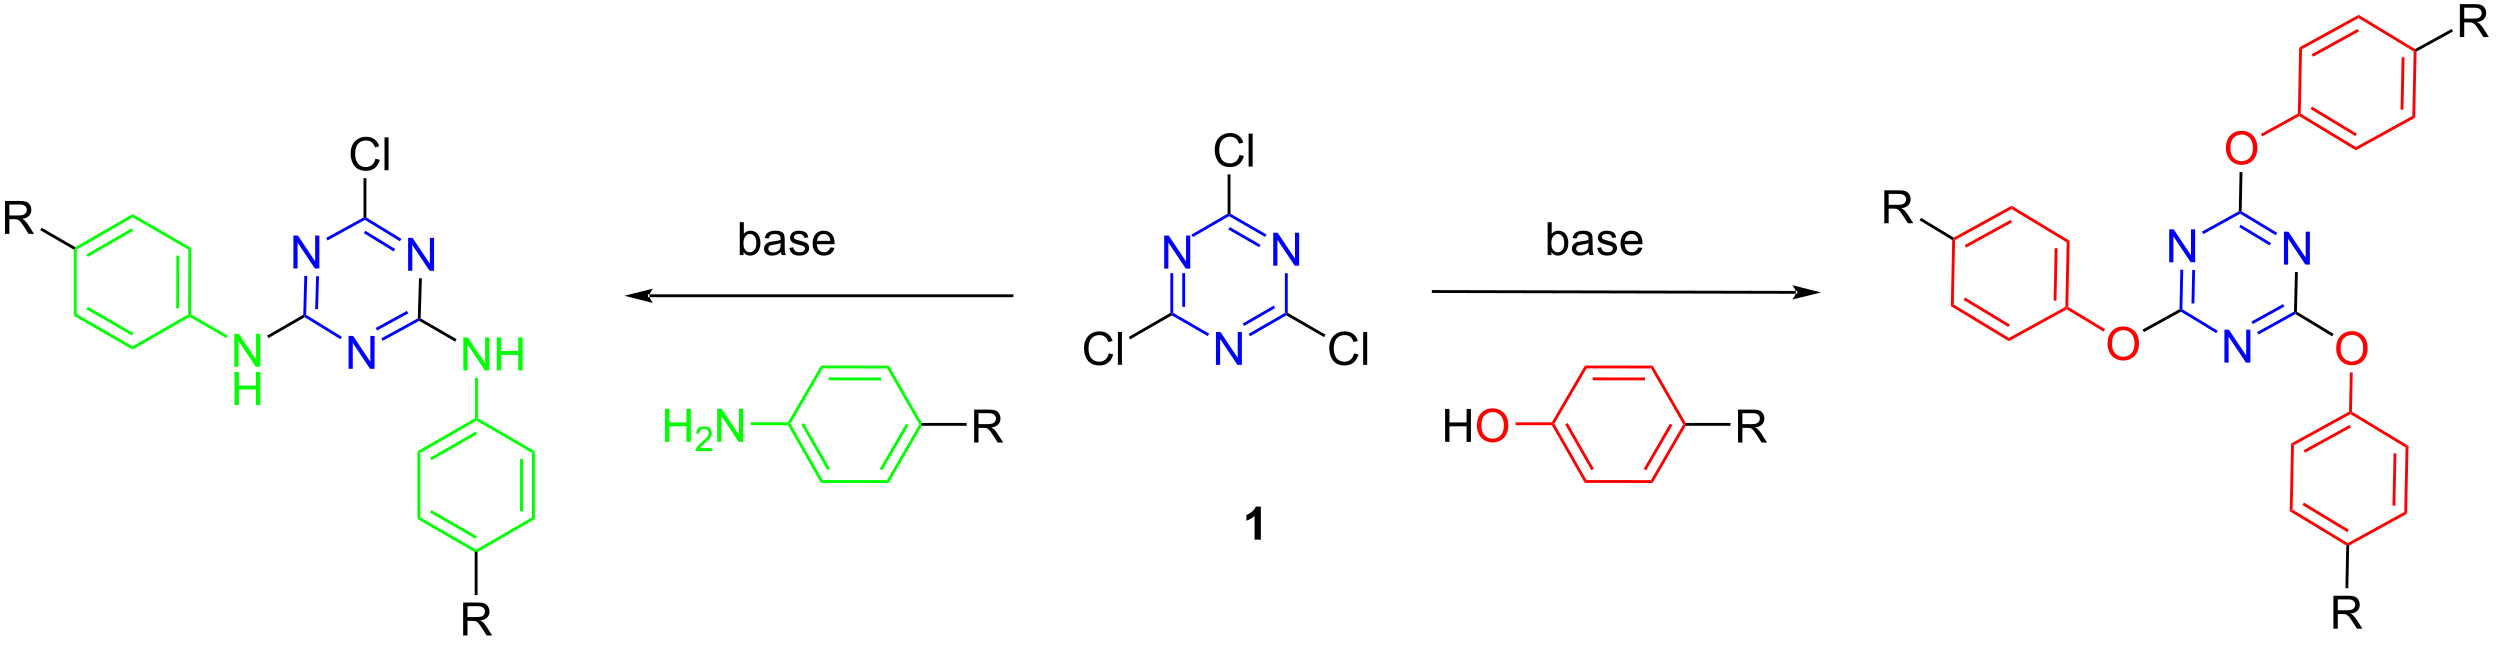<?xml version="1.0" encoding="UTF-8"?>
<!DOCTYPE svg PUBLIC '-//W3C//DTD SVG 1.0//EN'
          'http://www.w3.org/TR/2001/REC-SVG-20010904/DTD/svg10.dtd'>
<svg stroke-dasharray="none" shape-rendering="auto" xmlns="http://www.w3.org/2000/svg" font-family="'Dialog'" text-rendering="auto" width="90" fill-opacity="1" color-interpolation="auto" color-rendering="auto" preserveAspectRatio="xMidYMid meet" font-size="12px" viewBox="0 0 90 24" fill="black" xmlns:xlink="http://www.w3.org/1999/xlink" stroke="black" image-rendering="auto" stroke-miterlimit="10" stroke-linecap="square" stroke-linejoin="miter" font-style="normal" stroke-width="1" height="24" stroke-dashoffset="0" font-weight="normal" stroke-opacity="1"
><!--Generated by the Batik Graphics2D SVG Generator--><defs id="genericDefs"
  /><g
  ><defs id="defs1"
    ><clipPath clipPathUnits="userSpaceOnUse" id="clipPath1"
      ><path d="M1.294 1.596 L447.627 1.596 L447.627 116.543 L1.294 116.543 L1.294 1.596 Z"
      /></clipPath
      ><clipPath clipPathUnits="userSpaceOnUse" id="clipPath2"
      ><path d="M51.265 129.882 L51.265 241.633 L485.188 241.633 L485.188 129.882 Z"
      /></clipPath
    ></defs
    ><g fill="blue" transform="scale(0.202,0.202) translate(-1.294,-1.596) matrix(1.029,0,0,1.029,-51.437,-132.001)" stroke="blue"
    ><path d="M252.877 176.348 L252.877 170.621 L253.655 170.621 L256.663 175.116 L256.663 170.621 L257.39 170.621 L257.39 176.348 L256.611 176.348 L253.603 171.848 L253.603 176.348 L252.877 176.348 Z" stroke="none" clip-path="url(#clipPath2)"
    /></g
    ><g fill="blue" transform="matrix(0.207,0,0,0.207,-10.633,-26.939)" stroke="blue"
    ><path d="M262.836 193.598 L262.836 187.871 L263.615 187.871 L266.623 192.366 L266.623 187.871 L267.349 187.871 L267.349 193.598 L266.571 193.598 L263.563 189.098 L263.563 193.598 L262.836 193.598 Z" stroke="none" clip-path="url(#clipPath2)"
    /></g
    ><g fill="blue" transform="matrix(0.207,0,0,0.207,-10.633,-26.939)" stroke="blue"
    ><path d="M272.796 176.348 L272.796 170.621 L273.574 170.621 L276.582 175.116 L276.582 170.621 L277.308 170.621 L277.308 176.348 L276.53 176.348 L273.522 171.848 L273.522 176.348 L272.796 176.348 Z" stroke="none" clip-path="url(#clipPath2)"
    /></g
    ><g fill="blue" transform="matrix(0.207,0,0,0.207,-10.633,-26.939)" stroke="blue"
    ><path d="M254.906 177.648 L255.406 177.648 L255.406 184.554 L255.156 184.698 L254.906 184.554 ZM256.976 177.648 L256.976 183.503 L257.476 183.503 L257.476 177.648 Z" stroke="none" clip-path="url(#clipPath2)"
    /></g
    ><g fill="blue" transform="matrix(0.207,0,0,0.207,-10.633,-26.939)" stroke="blue"
    ><path d="M255.156 184.987 L255.156 184.698 L255.406 184.554 L261.661 188.165 L261.411 188.598 Z" stroke="none" clip-path="url(#clipPath2)"
    /></g
    ><g fill="blue" transform="matrix(0.207,0,0,0.207,-10.633,-26.939)" stroke="blue"
    ><path d="M268.777 188.623 L268.527 188.19 L274.825 184.554 L275.075 184.698 L275.075 184.987 ZM267.742 186.83 L273.13 183.72 L272.88 183.286 L267.492 186.397 Z" stroke="none" clip-path="url(#clipPath2)"
    /></g
    ><g fill="blue" transform="matrix(0.207,0,0,0.207,-10.633,-26.939)" stroke="blue"
    ><path d="M275.325 184.554 L275.075 184.698 L274.825 184.554 L274.825 177.648 L275.325 177.648 Z" stroke="none" clip-path="url(#clipPath2)"
    /></g
    ><g fill="blue" transform="matrix(0.207,0,0,0.207,-10.633,-26.939)" stroke="blue"
    ><path d="M271.62 170.915 L271.37 171.348 L265.115 167.737 L265.115 167.448 L265.365 167.304 ZM270.586 172.708 L265.24 169.622 L264.99 170.055 L270.336 173.141 Z" stroke="none" clip-path="url(#clipPath2)"
    /></g
    ><g fill="blue" transform="matrix(0.207,0,0,0.207,-10.633,-26.939)" stroke="blue"
    ><path d="M264.865 167.304 L265.115 167.448 L265.115 167.737 L258.817 171.373 L258.567 170.94 Z" stroke="none" clip-path="url(#clipPath2)"
    /></g
    ><g transform="matrix(0.207,0,0,0.207,-10.633,-26.939)"
    ><path d="M266.93 157.09 L267.688 157.28 Q267.451 158.215 266.831 158.708 Q266.211 159.197 265.318 159.197 Q264.391 159.197 263.81 158.82 Q263.232 158.442 262.927 157.728 Q262.625 157.012 262.625 156.192 Q262.625 155.296 262.966 154.632 Q263.31 153.965 263.94 153.619 Q264.571 153.273 265.328 153.273 Q266.188 153.273 266.774 153.71 Q267.36 154.148 267.591 154.942 L266.844 155.116 Q266.646 154.491 266.266 154.208 Q265.888 153.921 265.313 153.921 Q264.654 153.921 264.209 154.239 Q263.766 154.554 263.586 155.088 Q263.406 155.621 263.406 156.187 Q263.406 156.918 263.62 157.463 Q263.834 158.007 264.281 158.278 Q264.732 158.546 265.255 158.546 Q265.891 158.546 266.331 158.179 Q266.774 157.812 266.93 157.09 ZM268.517 159.098 L268.517 153.371 L269.22 153.371 L269.22 159.098 L268.517 159.098 Z" stroke="none" clip-path="url(#clipPath2)"
    /></g
    ><g transform="matrix(0.207,0,0,0.207,-10.633,-26.939)"
    ><path d="M265.365 167.304 L265.115 167.448 L264.865 167.304 L264.865 160.465 L265.365 160.465 Z" stroke="none" clip-path="url(#clipPath2)"
    /></g
    ><g transform="matrix(0.207,0,0,0.207,-10.633,-26.939)"
    ><path d="M244.199 191.59 L244.957 191.78 Q244.72 192.715 244.1 193.208 Q243.48 193.697 242.587 193.697 Q241.66 193.697 241.079 193.32 Q240.501 192.942 240.196 192.228 Q239.894 191.512 239.894 190.692 Q239.894 189.796 240.235 189.132 Q240.579 188.465 241.209 188.119 Q241.839 187.773 242.597 187.773 Q243.457 187.773 244.043 188.21 Q244.629 188.648 244.86 189.442 L244.113 189.616 Q243.915 188.991 243.535 188.708 Q243.157 188.421 242.582 188.421 Q241.923 188.421 241.477 188.739 Q241.035 189.054 240.855 189.588 Q240.675 190.121 240.675 190.687 Q240.675 191.418 240.889 191.963 Q241.102 192.507 241.55 192.778 Q242.001 193.046 242.524 193.046 Q243.16 193.046 243.6 192.679 Q244.043 192.312 244.199 191.59 ZM245.786 193.598 L245.786 187.871 L246.489 187.871 L246.489 193.598 L245.786 193.598 Z" stroke="none" clip-path="url(#clipPath2)"
    /></g
    ><g transform="matrix(0.207,0,0,0.207,-10.633,-26.939)"
    ><path d="M254.906 184.554 L255.156 184.698 L255.156 184.987 L247.917 189.166 L247.667 188.733 Z" stroke="none" clip-path="url(#clipPath2)"
    /></g
    ><g transform="matrix(0.207,0,0,0.207,-10.633,-26.939)"
    ><path d="M286.849 191.59 L287.606 191.78 Q287.369 192.715 286.75 193.208 Q286.13 193.697 285.236 193.697 Q284.309 193.697 283.729 193.32 Q283.151 192.942 282.846 192.228 Q282.544 191.512 282.544 190.692 Q282.544 189.796 282.885 189.132 Q283.229 188.465 283.859 188.119 Q284.489 187.773 285.247 187.773 Q286.106 187.773 286.692 188.21 Q287.278 188.648 287.51 189.442 L286.763 189.616 Q286.565 188.991 286.184 188.708 Q285.807 188.421 285.231 188.421 Q284.572 188.421 284.127 188.739 Q283.684 189.054 283.505 189.588 Q283.325 190.121 283.325 190.687 Q283.325 191.418 283.539 191.963 Q283.752 192.507 284.2 192.778 Q284.651 193.046 285.174 193.046 Q285.809 193.046 286.25 192.679 Q286.692 192.312 286.849 191.59 ZM288.436 193.598 L288.436 187.871 L289.139 187.871 L289.139 193.598 L288.436 193.598 Z" stroke="none" clip-path="url(#clipPath2)"
    /></g
    ><g transform="matrix(0.207,0,0,0.207,-10.633,-26.939)"
    ><path d="M275.075 184.987 L275.075 184.698 L275.325 184.554 L281.891 188.345 L281.641 188.778 Z" stroke="none" clip-path="url(#clipPath2)"
    /></g
    ><g fill="red" transform="matrix(0.207,0,0,0.207,-10.633,-26.939)" stroke="red"
    ><path d="M438.48 155.931 Q438.48 154.504 439.245 153.699 Q440.011 152.892 441.222 152.892 Q442.014 152.892 442.649 153.272 Q443.287 153.65 443.62 154.327 Q443.956 155.004 443.956 155.863 Q443.956 156.736 443.605 157.423 Q443.253 158.111 442.607 158.465 Q441.964 158.819 441.217 158.819 Q440.409 158.819 439.771 158.429 Q439.136 158.035 438.808 157.361 Q438.48 156.684 438.48 155.931 ZM439.261 155.942 Q439.261 156.978 439.816 157.574 Q440.373 158.168 441.214 158.168 Q442.068 158.168 442.62 157.567 Q443.175 156.965 443.175 155.861 Q443.175 155.16 442.938 154.639 Q442.701 154.119 442.245 153.832 Q441.792 153.543 441.224 153.543 Q440.42 153.543 439.839 154.098 Q439.261 154.65 439.261 155.942 Z" stroke="none" clip-path="url(#clipPath2)"
    /></g
    ><g fill="red" transform="matrix(0.207,0,0,0.207,-10.633,-26.939)" stroke="red"
    ><path d="M417.896 189.95 Q417.896 188.523 418.662 187.719 Q419.428 186.911 420.639 186.911 Q421.43 186.911 422.066 187.291 Q422.704 187.669 423.037 188.346 Q423.373 189.023 423.373 189.882 Q423.373 190.755 423.021 191.442 Q422.67 192.13 422.024 192.484 Q421.381 192.838 420.633 192.838 Q419.826 192.838 419.188 192.448 Q418.553 192.054 418.224 191.38 Q417.896 190.703 417.896 189.95 ZM418.678 189.961 Q418.678 190.997 419.232 191.594 Q419.79 192.187 420.631 192.187 Q421.485 192.187 422.037 191.586 Q422.592 190.984 422.592 189.88 Q422.592 189.179 422.355 188.659 Q422.118 188.138 421.662 187.851 Q421.209 187.562 420.641 187.562 Q419.837 187.562 419.256 188.117 Q418.678 188.669 418.678 189.961 Z" stroke="none" clip-path="url(#clipPath2)"
    /></g
    ><g fill="red" transform="matrix(0.207,0,0,0.207,-10.633,-26.939)" stroke="red"
    ><path d="M457.656 190.774 Q457.656 189.347 458.422 188.542 Q459.187 187.735 460.398 187.735 Q461.19 187.735 461.825 188.115 Q462.463 188.493 462.797 189.17 Q463.132 189.847 463.132 190.707 Q463.132 191.579 462.781 192.266 Q462.429 192.954 461.784 193.308 Q461.14 193.662 460.393 193.662 Q459.586 193.662 458.948 193.272 Q458.312 192.878 457.984 192.204 Q457.656 191.527 457.656 190.774 ZM458.437 190.785 Q458.437 191.821 458.992 192.417 Q459.549 193.011 460.39 193.011 Q461.245 193.011 461.797 192.41 Q462.351 191.808 462.351 190.704 Q462.351 190.003 462.114 189.483 Q461.877 188.962 461.422 188.675 Q460.968 188.386 460.401 188.386 Q459.596 188.386 459.015 188.941 Q458.437 189.493 458.437 190.785 Z" stroke="none" clip-path="url(#clipPath2)"
    /></g
    ><g fill="blue" transform="matrix(0.207,0,0,0.207,-10.633,-26.939)" stroke="blue"
    ><path d="M428.62 175.748 L428.62 170.022 L429.399 170.022 L432.407 174.517 L432.407 170.022 L433.133 170.022 L433.133 175.748 L432.355 175.748 L429.347 171.248 L429.347 175.748 L428.62 175.748 Z" stroke="none" clip-path="url(#clipPath2)"
    /></g
    ><g fill="blue" transform="matrix(0.207,0,0,0.207,-10.633,-26.939)" stroke="blue"
    ><path d="M438.222 193.199 L438.222 187.472 L439 187.472 L442.008 191.967 L442.008 187.472 L442.735 187.472 L442.735 193.199 L441.956 193.199 L438.948 188.699 L438.948 193.199 L438.222 193.199 Z" stroke="none" clip-path="url(#clipPath2)"
    /></g
    ><g fill="blue" transform="matrix(0.207,0,0,0.207,-10.633,-26.939)" stroke="blue"
    ><path d="M448.571 176.157 L448.571 170.431 L449.35 170.431 L452.358 174.926 L452.358 170.431 L453.084 170.431 L453.084 176.157 L452.305 176.157 L449.298 171.657 L449.298 176.157 L448.571 176.157 Z" stroke="none" clip-path="url(#clipPath2)"
    /></g
    ><g fill="blue" transform="matrix(0.207,0,0,0.207,-10.633,-26.939)" stroke="blue"
    ><path d="M430.556 177.043 L431.056 177.054 L430.912 183.925 L430.659 184.064 L430.412 183.915 ZM432.62 177.086 L432.498 182.913 L432.998 182.924 L433.12 177.097 Z" stroke="none" clip-path="url(#clipPath2)"
    /></g
    ><g fill="blue" transform="matrix(0.207,0,0,0.207,-10.633,-26.939)" stroke="blue"
    ><path d="M430.653 184.353 L430.659 184.064 L430.912 183.925 L437.052 187.659 L436.792 188.086 Z" stroke="none" clip-path="url(#clipPath2)"
    /></g
    ><g fill="blue" transform="matrix(0.207,0,0,0.207,-10.633,-26.939)" stroke="blue"
    ><path d="M444.158 188.313 L443.916 187.875 L450.328 184.332 L450.575 184.481 L450.569 184.77 ZM443.156 186.5 L448.653 183.462 L448.411 183.024 L442.914 186.062 Z" stroke="none" clip-path="url(#clipPath2)"
    /></g
    ><g transform="matrix(0.207,0,0,0.207,-10.633,-26.939)"
    ><path d="M450.828 184.342 L450.575 184.481 L450.328 184.332 L450.493 177.451 L450.993 177.463 Z" stroke="none" clip-path="url(#clipPath2)"
    /></g
    ><g fill="blue" transform="matrix(0.207,0,0,0.207,-10.633,-26.939)" stroke="blue"
    ><path d="M447.401 170.628 L447.142 171.055 L440.962 167.316 L440.968 167.027 L441.221 166.888 ZM446.324 172.406 L441.051 169.215 L440.792 169.643 L446.065 172.834 Z" stroke="none" clip-path="url(#clipPath2)"
    /></g
    ><g fill="blue" transform="matrix(0.207,0,0,0.207,-10.633,-26.939)" stroke="blue"
    ><path d="M440.721 166.878 L440.968 167.027 L440.962 167.316 L434.557 170.86 L434.315 170.423 Z" stroke="none" clip-path="url(#clipPath2)"
    /></g
    ><g transform="matrix(0.207,0,0,0.207,-10.633,-26.939)"
    ><path d="M440.861 160.067 L441.361 160.077 L441.221 166.888 L440.968 167.027 L440.721 166.878 Z" stroke="none" clip-path="url(#clipPath2)"
    /></g
    ><g transform="matrix(0.207,0,0,0.207,-10.633,-26.939)"
    ><path d="M450.569 184.77 L450.575 184.481 L450.828 184.342 L457.221 188.21 L456.962 188.638 Z" stroke="none" clip-path="url(#clipPath2)"
    /></g
    ><g transform="matrix(0.207,0,0,0.207,-10.633,-26.939)"
    ><path d="M424.224 187.891 L423.982 187.453 L430.412 183.915 L430.659 184.064 L430.653 184.353 Z" stroke="none" clip-path="url(#clipPath2)"
    /></g
    ><g fill="red" transform="matrix(0.207,0,0,0.207,-10.633,-26.939)" stroke="red"
    ><path d="M444.807 153.872 L444.566 153.434 L450.992 149.898 L451.239 150.047 L451.233 150.336 Z" stroke="none" clip-path="url(#clipPath2)"
    /></g
    ><g fill="red" transform="matrix(0.207,0,0,0.207,-10.633,-26.939)" stroke="red"
    ><path d="M460.037 194.91 L460.537 194.92 L460.397 201.735 L460.144 201.874 L459.897 201.724 Z" stroke="none" clip-path="url(#clipPath2)"
    /></g
    ><g fill="red" transform="matrix(0.207,0,0,0.207,-10.633,-26.939)" stroke="red"
    ><path d="M417.461 187.386 L417.203 187.814 L410.805 183.943 L410.81 183.655 L411.063 183.515 Z" stroke="none" clip-path="url(#clipPath2)"
    /></g
    ><g fill="red" transform="matrix(0.207,0,0,0.207,-10.633,-26.939)" stroke="red"
    ><path d="M451.233 150.336 L451.239 150.047 L451.492 149.908 L461.083 155.709 L461.071 156.287 ZM453.203 149.109 L460.996 153.823 L461.255 153.395 L453.462 148.681 Z" stroke="none" clip-path="url(#clipPath2)"
    /></g
    ><g fill="red" transform="matrix(0.207,0,0,0.207,-10.633,-26.939)" stroke="red"
    ><path d="M461.071 156.287 L461.083 155.709 L470.905 150.304 L471.399 150.603 Z" stroke="none" clip-path="url(#clipPath2)"
    /></g
    ><g fill="red" transform="matrix(0.207,0,0,0.207,-10.633,-26.939)" stroke="red"
    ><path d="M471.399 150.603 L470.905 150.304 L471.135 139.095 L471.388 138.956 L471.635 139.105 ZM469.357 149.221 L469.544 140.113 L469.044 140.103 L468.857 149.211 Z" stroke="none" clip-path="url(#clipPath2)"
    /></g
    ><g fill="red" transform="matrix(0.207,0,0,0.207,-10.633,-26.939)" stroke="red"
    ><path d="M471.394 138.667 L471.388 138.956 L471.135 139.095 L461.543 133.291 L461.554 132.714 Z" stroke="none" clip-path="url(#clipPath2)"
    /></g
    ><g fill="red" transform="matrix(0.207,0,0,0.207,-10.633,-26.939)" stroke="red"
    ><path d="M461.554 132.714 L461.543 133.291 L451.72 138.697 L451.226 138.398 ZM461.379 135.173 L453.398 139.566 L453.639 140.004 L461.62 135.612 Z" stroke="none" clip-path="url(#clipPath2)"
    /></g
    ><g fill="red" transform="matrix(0.207,0,0,0.207,-10.633,-26.939)" stroke="red"
    ><path d="M451.226 138.398 L451.72 138.697 L451.492 149.908 L451.239 150.047 L450.992 149.898 Z" stroke="none" clip-path="url(#clipPath2)"
    /></g
    ><g fill="red" transform="matrix(0.207,0,0,0.207,-10.633,-26.939)" stroke="red"
    ><path d="M459.897 201.724 L460.144 201.874 L460.138 202.162 L450.314 207.568 L449.82 207.269 ZM459.974 204.045 L451.992 208.437 L452.233 208.875 L460.216 204.483 Z" stroke="none" clip-path="url(#clipPath2)"
    /></g
    ><g fill="red" transform="matrix(0.207,0,0,0.207,-10.633,-26.939)" stroke="red"
    ><path d="M449.82 207.269 L450.314 207.568 L450.084 218.777 L449.579 219.055 Z" stroke="none" clip-path="url(#clipPath2)"
    /></g
    ><g fill="red" transform="matrix(0.207,0,0,0.207,-10.633,-26.939)" stroke="red"
    ><path d="M449.579 219.055 L450.084 218.777 L459.677 224.58 L459.671 224.869 L459.418 225.008 ZM451.796 217.977 L459.59 222.693 L459.849 222.265 L452.055 217.55 Z" stroke="none" clip-path="url(#clipPath2)"
    /></g
    ><g fill="red" transform="matrix(0.207,0,0,0.207,-10.633,-26.939)" stroke="red"
    ><path d="M459.918 225.018 L459.671 224.869 L459.677 224.58 L469.499 219.175 L469.993 219.474 Z" stroke="none" clip-path="url(#clipPath2)"
    /></g
    ><g fill="red" transform="matrix(0.207,0,0,0.207,-10.633,-26.939)" stroke="red"
    ><path d="M469.993 219.474 L469.499 219.175 L469.729 207.966 L470.235 207.688 ZM467.951 218.092 L468.137 208.984 L467.638 208.974 L467.451 218.082 Z" stroke="none" clip-path="url(#clipPath2)"
    /></g
    ><g fill="red" transform="matrix(0.207,0,0,0.207,-10.633,-26.939)" stroke="red"
    ><path d="M470.235 207.688 L469.729 207.966 L460.138 202.162 L460.144 201.874 L460.397 201.735 Z" stroke="none" clip-path="url(#clipPath2)"
    /></g
    ><g fill="red" transform="matrix(0.207,0,0,0.207,-10.633,-26.939)" stroke="red"
    ><path d="M411.063 183.515 L410.81 183.655 L410.563 183.505 L410.795 172.293 L411.301 172.015 ZM409.015 182.422 L409.203 173.312 L408.703 173.302 L408.515 182.411 Z" stroke="none" clip-path="url(#clipPath2)"
    /></g
    ><g fill="red" transform="matrix(0.207,0,0,0.207,-10.633,-26.939)" stroke="red"
    ><path d="M411.301 172.015 L410.795 172.293 L401.202 166.49 L401.214 165.913 Z" stroke="none" clip-path="url(#clipPath2)"
    /></g
    ><g fill="red" transform="matrix(0.207,0,0,0.207,-10.633,-26.939)" stroke="red"
    ><path d="M401.214 165.913 L401.202 166.49 L391.38 171.895 L391.133 171.746 L391.139 171.457 ZM401.039 168.372 L393.058 172.764 L393.299 173.202 L401.28 168.81 Z" stroke="none" clip-path="url(#clipPath2)"
    /></g
    ><g fill="red" transform="matrix(0.207,0,0,0.207,-10.633,-26.939)" stroke="red"
    ><path d="M390.88 171.885 L391.133 171.746 L391.38 171.895 L391.151 183.104 L390.645 183.383 Z" stroke="none" clip-path="url(#clipPath2)"
    /></g
    ><g fill="red" transform="matrix(0.207,0,0,0.207,-10.633,-26.939)" stroke="red"
    ><path d="M390.645 183.383 L391.151 183.104 L400.743 188.908 L400.731 189.485 ZM392.862 182.305 L400.657 187.021 L400.916 186.593 L393.121 181.877 Z" stroke="none" clip-path="url(#clipPath2)"
    /></g
    ><g fill="red" transform="matrix(0.207,0,0,0.207,-10.633,-26.939)" stroke="red"
    ><path d="M400.731 189.485 L400.743 188.908 L410.563 183.505 L410.81 183.655 L410.805 183.943 Z" stroke="none" clip-path="url(#clipPath2)"
    /></g
    ><g transform="matrix(0.207,0,0,0.207,-10.633,-26.939)"
    ><path d="M479.169 136.581 L479.169 130.854 L481.708 130.854 Q482.474 130.854 482.872 131.008 Q483.27 131.161 483.507 131.552 Q483.747 131.943 483.747 132.417 Q483.747 133.026 483.351 133.445 Q482.958 133.862 482.132 133.974 Q482.434 134.12 482.591 134.26 Q482.921 134.565 483.218 135.021 L484.216 136.581 L483.263 136.581 L482.505 135.388 Q482.171 134.872 481.955 134.599 Q481.742 134.326 481.572 134.216 Q481.403 134.107 481.226 134.065 Q481.099 134.036 480.804 134.036 L479.927 134.036 L479.927 136.581 L479.169 136.581 ZM479.927 133.38 L481.554 133.38 Q482.075 133.38 482.367 133.273 Q482.661 133.167 482.812 132.93 Q482.966 132.693 482.966 132.417 Q482.966 132.01 482.669 131.75 Q482.375 131.487 481.739 131.487 L479.927 131.487 L479.927 133.38 Z" stroke="none" clip-path="url(#clipPath2)"
    /></g
    ><g transform="matrix(0.207,0,0,0.207,-10.633,-26.939)"
    ><path d="M471.635 139.105 L471.388 138.956 L471.394 138.667 L477.743 135.173 L477.984 135.611 Z" stroke="none" clip-path="url(#clipPath2)"
    /></g
    ><g transform="matrix(0.207,0,0,0.207,-10.633,-26.939)"
    ><path d="M379.07 168.964 L379.07 163.237 L381.609 163.237 Q382.375 163.237 382.773 163.391 Q383.172 163.545 383.409 163.935 Q383.648 164.326 383.648 164.8 Q383.648 165.409 383.253 165.828 Q382.859 166.245 382.034 166.357 Q382.336 166.503 382.492 166.644 Q382.823 166.948 383.12 167.404 L384.117 168.964 L383.164 168.964 L382.406 167.771 Q382.073 167.256 381.857 166.982 Q381.643 166.709 381.474 166.599 Q381.305 166.49 381.128 166.448 Q381 166.42 380.706 166.42 L379.828 166.42 L379.828 168.964 L379.07 168.964 ZM379.828 165.763 L381.456 165.763 Q381.977 165.763 382.268 165.657 Q382.562 165.55 382.714 165.313 Q382.867 165.076 382.867 164.8 Q382.867 164.394 382.57 164.133 Q382.276 163.87 381.641 163.87 L379.828 163.87 L379.828 165.763 Z" stroke="none" clip-path="url(#clipPath2)"
    /></g
    ><g transform="matrix(0.207,0,0,0.207,-10.633,-26.939)"
    ><path d="M385.209 168.454 L385.468 168.026 L391.139 171.457 L391.133 171.746 L390.88 171.885 Z" stroke="none" clip-path="url(#clipPath2)"
    /></g
    ><g transform="matrix(0.207,0,0,0.207,-10.633,-26.939)"
    ><path d="M457.177 239.476 L457.177 233.75 L459.716 233.75 Q460.482 233.75 460.88 233.903 Q461.279 234.057 461.516 234.447 Q461.755 234.838 461.755 235.312 Q461.755 235.921 461.36 236.341 Q460.966 236.757 460.141 236.869 Q460.443 237.015 460.599 237.156 Q460.93 237.46 461.227 237.916 L462.224 239.476 L461.271 239.476 L460.513 238.283 Q460.18 237.768 459.964 237.494 Q459.75 237.221 459.581 237.112 Q459.412 237.002 459.235 236.96 Q459.107 236.932 458.813 236.932 L457.935 236.932 L457.935 239.476 L457.177 239.476 ZM457.935 236.276 L459.563 236.276 Q460.084 236.276 460.375 236.169 Q460.67 236.062 460.82 235.825 Q460.974 235.588 460.974 235.312 Q460.974 234.906 460.677 234.645 Q460.383 234.382 459.748 234.382 L457.935 234.382 L457.935 236.276 Z" stroke="none" clip-path="url(#clipPath2)"
    /></g
    ><g transform="matrix(0.207,0,0,0.207,-10.633,-26.939)"
    ><path d="M459.765 232.447 L459.265 232.437 L459.418 225.008 L459.671 224.869 L459.918 225.018 Z" stroke="none" clip-path="url(#clipPath2)"
    /></g
    ><g transform="matrix(0.207,0,0,0.207,-10.633,-26.939)"
    ><path d="M116.654 157.743 L117.411 157.933 Q117.174 158.868 116.555 159.36 Q115.935 159.85 115.042 159.85 Q114.115 159.85 113.534 159.472 Q112.956 159.095 112.651 158.381 Q112.349 157.665 112.349 156.845 Q112.349 155.949 112.69 155.285 Q113.034 154.618 113.664 154.272 Q114.294 153.925 115.052 153.925 Q115.911 153.925 116.497 154.363 Q117.083 154.8 117.315 155.595 L116.568 155.769 Q116.37 155.144 115.99 154.86 Q115.612 154.574 115.036 154.574 Q114.378 154.574 113.932 154.891 Q113.49 155.206 113.31 155.74 Q113.13 156.274 113.13 156.839 Q113.13 157.571 113.344 158.115 Q113.557 158.66 114.005 158.93 Q114.456 159.199 114.979 159.199 Q115.615 159.199 116.055 158.831 Q116.497 158.464 116.654 157.743 ZM118.241 159.751 L118.241 154.024 L118.944 154.024 L118.944 159.751 L118.241 159.751 Z" stroke="none" clip-path="url(#clipPath2)"
    /></g
    ><g fill="lime" transform="matrix(0.207,0,0,0.207,-10.633,-26.939)" stroke="lime"
    ><path d="M92.118 193.922 L92.118 188.195 L92.896 188.195 L95.904 192.69 L95.904 188.195 L96.631 188.195 L96.631 193.922 L95.852 193.922 L92.844 189.422 L92.844 193.922 L92.118 193.922 Z" stroke="none" clip-path="url(#clipPath2)"
    /></g
    ><g fill="lime" transform="matrix(0.207,0,0,0.207,-10.633,-26.939)" stroke="lime"
    ><path d="M92.149 200.572 L92.149 194.845 L92.907 194.845 L92.907 197.197 L95.883 197.197 L95.883 194.845 L96.641 194.845 L96.641 200.572 L95.883 200.572 L95.883 197.871 L92.907 197.871 L92.907 200.572 L92.149 200.572 Z" stroke="none" clip-path="url(#clipPath2)"
    /></g
    ><g fill="lime" transform="matrix(0.207,0,0,0.207,-10.633,-26.939)" stroke="lime"
    ><path d="M131.954 194.557 L131.954 188.83 L132.732 188.83 L135.74 193.325 L135.74 188.83 L136.467 188.83 L136.467 194.557 L135.688 194.557 L132.68 190.057 L132.68 194.557 L131.954 194.557 ZM137.762 194.557 L137.762 188.83 L138.52 188.83 L138.52 191.182 L141.497 191.182 L141.497 188.83 L142.255 188.83 L142.255 194.557 L141.497 194.557 L141.497 191.856 L138.52 191.856 L138.52 194.557 L137.762 194.557 Z" stroke="none" clip-path="url(#clipPath2)"
    /></g
    ><g fill="blue" transform="matrix(0.207,0,0,0.207,-10.633,-26.939)" stroke="blue"
    ><path d="M102.392 176.825 L102.392 171.099 L103.171 171.099 L106.178 175.593 L106.178 171.099 L106.905 171.099 L106.905 176.825 L106.126 176.825 L103.119 172.325 L103.119 176.825 L102.392 176.825 Z" stroke="none" clip-path="url(#clipPath2)"
    /></g
    ><g fill="blue" transform="matrix(0.207,0,0,0.207,-10.633,-26.939)" stroke="blue"
    ><path d="M111.993 194.285 L111.993 188.558 L112.771 188.558 L115.779 193.053 L115.779 188.558 L116.506 188.558 L116.506 194.285 L115.727 194.285 L112.719 189.785 L112.719 194.285 L111.993 194.285 Z" stroke="none" clip-path="url(#clipPath2)"
    /></g
    ><g fill="blue" transform="matrix(0.207,0,0,0.207,-10.633,-26.939)" stroke="blue"
    ><path d="M122.341 177.241 L122.341 171.514 L123.12 171.514 L126.128 176.009 L126.128 171.514 L126.854 171.514 L126.854 177.241 L126.076 177.241 L123.068 172.741 L123.068 177.241 L122.341 177.241 Z" stroke="none" clip-path="url(#clipPath2)"
    /></g
    ><g fill="blue" transform="matrix(0.207,0,0,0.207,-10.633,-26.939)" stroke="blue"
    ><path d="M104.298 178.118 L104.798 178.132 L104.61 184.885 L104.356 185.022 L104.11 184.875 ZM106.34 178.175 L106.181 183.894 L106.681 183.908 L106.84 178.189 Z" stroke="none" clip-path="url(#clipPath2)"
    /></g
    ><g fill="blue" transform="matrix(0.207,0,0,0.207,-10.633,-26.939)" stroke="blue"
    ><path d="M104.352 185.313 L104.356 185.022 L104.61 184.885 L110.824 188.715 L110.561 189.141 Z" stroke="none" clip-path="url(#clipPath2)"
    /></g
    ><g fill="blue" transform="matrix(0.207,0,0,0.207,-10.633,-26.939)" stroke="blue"
    ><path d="M117.928 189.417 L117.688 188.978 L124.028 185.506 L124.274 185.657 L124.271 185.944 ZM116.942 187.617 L122.377 184.64 L122.137 184.202 L116.702 187.178 Z" stroke="none" clip-path="url(#clipPath2)"
    /></g
    ><g transform="matrix(0.207,0,0,0.207,-10.633,-26.939)"
    ><path d="M124.528 185.515 L124.274 185.657 L124.028 185.506 L124.237 178.533 L124.737 178.548 Z" stroke="none" clip-path="url(#clipPath2)"
    /></g
    ><g fill="blue" transform="matrix(0.207,0,0,0.207,-10.633,-26.939)" stroke="blue"
    ><path d="M121.172 171.685 L120.911 172.111 L114.832 168.387 L114.839 168.099 L115.089 167.958 ZM120.093 173.446 L114.912 170.272 L114.651 170.698 L119.832 173.872 Z" stroke="none" clip-path="url(#clipPath2)"
    /></g
    ><g fill="blue" transform="matrix(0.207,0,0,0.207,-10.633,-26.939)" stroke="blue"
    ><path d="M114.589 167.951 L114.839 168.099 L114.832 168.387 L108.328 171.955 L108.087 171.516 Z" stroke="none" clip-path="url(#clipPath2)"
    /></g
    ><g transform="matrix(0.207,0,0,0.207,-10.633,-26.939)"
    ><path d="M114.589 161.118 L115.089 161.118 L115.089 167.958 L114.839 168.099 L114.589 167.951 Z" stroke="none" clip-path="url(#clipPath2)"
    /></g
    ><g transform="matrix(0.207,0,0,0.207,-10.633,-26.939)"
    ><path d="M124.271 185.944 L124.274 185.657 L124.528 185.515 L130.779 189.124 L130.529 189.557 Z" stroke="none" clip-path="url(#clipPath2)"
    /></g
    ><g transform="matrix(0.207,0,0,0.207,-10.633,-26.939)"
    ><path d="M98.058 188.947 L97.808 188.514 L104.11 184.875 L104.356 185.022 L104.352 185.313 Z" stroke="none" clip-path="url(#clipPath2)"
    /></g
    ><g fill="lime" transform="matrix(0.207,0,0,0.207,-10.633,-26.939)" stroke="lime"
    ><path d="M133.983 195.857 L134.483 195.857 L134.483 202.867 L134.233 203.011 L133.983 202.866 Z" stroke="none" clip-path="url(#clipPath2)"
    /></g
    ><g fill="lime" transform="matrix(0.207,0,0,0.207,-10.633,-26.939)" stroke="lime"
    ><path d="M90.943 188.489 L90.693 188.922 L84.34 185.254 L84.341 184.966 L84.591 184.822 Z" stroke="none" clip-path="url(#clipPath2)"
    /></g
    ><g fill="lime" transform="matrix(0.207,0,0,0.207,-10.633,-26.939)" stroke="lime"
    ><path d="M133.983 202.866 L134.233 203.011 L134.232 203.299 L124.461 208.906 L123.961 208.617 ZM134.102 205.196 L126.166 209.749 L126.415 210.183 L134.351 205.629 Z" stroke="none" clip-path="url(#clipPath2)"
    /></g
    ><g fill="lime" transform="matrix(0.207,0,0,0.207,-10.633,-26.939)" stroke="lime"
    ><path d="M123.961 208.617 L124.461 208.906 L124.462 220.117 L123.962 220.406 Z" stroke="none" clip-path="url(#clipPath2)"
    /></g
    ><g fill="lime" transform="matrix(0.207,0,0,0.207,-10.633,-26.939)" stroke="lime"
    ><path d="M123.962 220.406 L124.462 220.117 L134.172 225.722 L134.172 226.011 L133.922 226.155 ZM126.157 219.283 L134.047 223.837 L134.297 223.404 L126.407 218.85 Z" stroke="none" clip-path="url(#clipPath2)"
    /></g
    ><g fill="lime" transform="matrix(0.207,0,0,0.207,-10.633,-26.939)" stroke="lime"
    ><path d="M134.422 226.155 L134.172 226.011 L134.172 225.722 L143.88 220.116 L144.38 220.404 Z" stroke="none" clip-path="url(#clipPath2)"
    /></g
    ><g fill="lime" transform="matrix(0.207,0,0,0.207,-10.633,-26.939)" stroke="lime"
    ><path d="M144.38 220.404 L143.88 220.116 L143.879 208.904 L144.379 208.616 ZM142.31 219.065 L142.31 209.951 L141.81 209.951 L141.81 219.065 Z" stroke="none" clip-path="url(#clipPath2)"
    /></g
    ><g fill="lime" transform="matrix(0.207,0,0,0.207,-10.633,-26.939)" stroke="lime"
    ><path d="M144.379 208.616 L143.879 208.904 L134.232 203.299 L134.233 203.011 L134.483 202.867 Z" stroke="none" clip-path="url(#clipPath2)"
    /></g
    ><g fill="lime" transform="matrix(0.207,0,0,0.207,-10.633,-26.939)" stroke="lime"
    ><path d="M84.591 184.822 L84.341 184.966 L84.091 184.821 L84.124 173.55 L84.624 173.262 ZM82.513 183.759 L82.54 174.606 L82.04 174.605 L82.013 183.758 Z" stroke="none" clip-path="url(#clipPath2)"
    /></g
    ><g fill="lime" transform="matrix(0.207,0,0,0.207,-10.633,-26.939)" stroke="lime"
    ><path d="M84.624 173.262 L84.124 173.55 L74.414 167.946 L74.414 167.369 Z" stroke="none" clip-path="url(#clipPath2)"
    /></g
    ><g fill="lime" transform="matrix(0.207,0,0,0.207,-10.633,-26.939)" stroke="lime"
    ><path d="M74.414 167.369 L74.414 167.946 L64.705 173.554 L64.455 173.409 L64.455 173.12 ZM74.289 169.831 L66.4 174.388 L66.65 174.821 L74.539 170.264 Z" stroke="none" clip-path="url(#clipPath2)"
    /></g
    ><g fill="lime" transform="matrix(0.207,0,0,0.207,-10.633,-26.939)" stroke="lime"
    ><path d="M64.205 173.554 L64.455 173.409 L64.705 173.554 L64.707 184.764 L64.207 185.053 Z" stroke="none" clip-path="url(#clipPath2)"
    /></g
    ><g fill="lime" transform="matrix(0.207,0,0,0.207,-10.633,-26.939)" stroke="lime"
    ><path d="M64.207 185.053 L64.707 184.764 L74.417 190.369 L74.416 190.946 ZM66.402 183.93 L74.295 188.486 L74.545 188.053 L66.652 183.497 Z" stroke="none" clip-path="url(#clipPath2)"
    /></g
    ><g fill="lime" transform="matrix(0.207,0,0,0.207,-10.633,-26.939)" stroke="lime"
    ><path d="M74.416 190.946 L74.417 190.369 L84.091 184.821 L84.341 184.966 L84.34 185.254 Z" stroke="none" clip-path="url(#clipPath2)"
    /></g
    ><g transform="matrix(0.207,0,0,0.207,-10.633,-26.939)"
    ><path d="M52.237 170.809 L52.237 165.083 L54.776 165.083 Q55.542 165.083 55.94 165.236 Q56.339 165.39 56.576 165.781 Q56.815 166.171 56.815 166.645 Q56.815 167.255 56.419 167.674 Q56.026 168.09 55.201 168.202 Q55.503 168.348 55.659 168.489 Q55.99 168.794 56.287 169.249 L57.284 170.809 L56.331 170.809 L55.573 169.617 Q55.24 169.101 55.024 168.827 Q54.81 168.554 54.641 168.445 Q54.471 168.335 54.294 168.294 Q54.167 168.265 53.873 168.265 L52.995 168.265 L52.995 170.809 L52.237 170.809 ZM52.995 167.609 L54.623 167.609 Q55.143 167.609 55.435 167.502 Q55.729 167.395 55.88 167.158 Q56.034 166.921 56.034 166.645 Q56.034 166.239 55.737 165.978 Q55.443 165.715 54.807 165.715 L52.995 165.715 L52.995 167.609 Z" stroke="none" clip-path="url(#clipPath2)"
    /></g
    ><g transform="matrix(0.207,0,0,0.207,-10.633,-26.939)"
    ><path d="M58.367 170.183 L58.617 169.75 L64.455 173.12 L64.455 173.409 L64.205 173.554 Z" stroke="none" clip-path="url(#clipPath2)"
    /></g
    ><g transform="matrix(0.207,0,0,0.207,-10.633,-26.939)"
    ><path d="M131.914 240.661 L131.914 234.934 L134.453 234.934 Q135.218 234.934 135.617 235.088 Q136.015 235.242 136.252 235.632 Q136.492 236.023 136.492 236.497 Q136.492 237.106 136.096 237.525 Q135.703 237.942 134.877 238.054 Q135.179 238.2 135.335 238.34 Q135.666 238.645 135.963 239.101 L136.96 240.661 L136.007 240.661 L135.25 239.468 Q134.916 238.952 134.7 238.679 Q134.487 238.406 134.317 238.296 Q134.148 238.187 133.971 238.145 Q133.843 238.117 133.549 238.117 L132.671 238.117 L132.671 240.661 L131.914 240.661 ZM132.671 237.46 L134.299 237.46 Q134.82 237.46 135.112 237.353 Q135.406 237.247 135.557 237.01 Q135.71 236.773 135.71 236.497 Q135.71 236.09 135.414 235.83 Q135.119 235.567 134.484 235.567 L132.671 235.567 L132.671 237.46 Z" stroke="none" clip-path="url(#clipPath2)"
    /></g
    ><g transform="matrix(0.207,0,0,0.207,-10.633,-26.939)"
    ><path d="M134.422 233.626 L133.922 233.626 L133.922 226.155 L134.172 226.011 L134.422 226.155 Z" stroke="none" clip-path="url(#clipPath2)"
    /></g
    ><g transform="matrix(0.207,0,0,0.207,-10.633,-26.939)"
    ><path d="M164.315 181.331 L164.315 181.331 L227.37 181.331 L227.62 181.331 L227.62 181.831 L227.37 181.831 L164.315 181.831 L164.065 181.831 L164.065 181.331 ZM159.94 181.581 L164.94 182.831 C164.94 182.831 164.315 182.128 164.315 181.581 C164.315 181.034 164.94 180.331 164.94 180.331 Z" stroke="none" clip-path="url(#clipPath2)"
    /></g
    ><g transform="matrix(0.207,0,0,0.207,-10.633,-26.939)"
    ><path d="M302.689 206.984 L302.689 201.257 L303.447 201.257 L303.447 203.609 L306.423 203.609 L306.423 201.257 L307.181 201.257 L307.181 206.984 L306.423 206.984 L306.423 204.283 L303.447 204.283 L303.447 206.984 L302.689 206.984 Z" stroke="none" clip-path="url(#clipPath2)"
    /></g
    ><g fill="red" transform="matrix(0.207,0,0,0.207,-10.633,-26.939)" stroke="red"
    ><path d="M308.214 204.195 Q308.214 202.768 308.979 201.963 Q309.745 201.156 310.956 201.156 Q311.748 201.156 312.383 201.536 Q313.021 201.913 313.354 202.59 Q313.69 203.268 313.69 204.127 Q313.69 204.999 313.339 205.687 Q312.987 206.374 312.341 206.728 Q311.698 207.083 310.951 207.083 Q310.143 207.083 309.505 206.692 Q308.87 206.299 308.542 205.624 Q308.214 204.947 308.214 204.195 ZM308.995 204.205 Q308.995 205.242 309.55 205.838 Q310.107 206.432 310.948 206.432 Q311.802 206.432 312.354 205.83 Q312.909 205.228 312.909 204.124 Q312.909 203.424 312.672 202.903 Q312.435 202.382 311.979 202.096 Q311.526 201.807 310.958 201.807 Q310.154 201.807 309.573 202.361 Q308.995 202.913 308.995 204.205 Z" stroke="none" clip-path="url(#clipPath2)"
    /></g
    ><g fill="red" transform="matrix(0.207,0,0,0.207,-10.633,-26.939)" stroke="red"
    ><path d="M314.952 204.084 L314.952 203.584 L321.249 203.584 L321.392 203.834 L321.247 204.084 Z" stroke="none" clip-path="url(#clipPath2)"
    /></g
    ><g fill="red" transform="matrix(0.207,0,0,0.207,-10.633,-26.939)" stroke="red"
    ><path d="M321.247 204.084 L321.392 203.834 L321.681 203.835 L327.274 213.624 L326.983 214.124 ZM323.579 203.969 L328.12 211.918 L328.554 211.67 L324.013 203.721 Z" stroke="none" clip-path="url(#clipPath2)"
    /></g
    ><g fill="red" transform="matrix(0.207,0,0,0.207,-10.633,-26.939)" stroke="red"
    ><path d="M326.983 214.124 L327.274 213.624 L338.484 213.64 L338.772 214.14 Z" stroke="none" clip-path="url(#clipPath2)"
    /></g
    ><g fill="red" transform="matrix(0.207,0,0,0.207,-10.633,-26.939)" stroke="red"
    ><path d="M338.772 214.14 L338.484 213.64 L344.103 203.947 L344.392 203.948 L344.536 204.198 ZM337.654 211.945 L342.22 204.069 L341.787 203.818 L337.221 211.695 Z" stroke="none" clip-path="url(#clipPath2)"
    /></g
    ><g fill="red" transform="matrix(0.207,0,0,0.207,-10.633,-26.939)" stroke="red"
    ><path d="M344.537 203.698 L344.392 203.948 L344.103 203.947 L338.511 194.221 L338.801 193.722 Z" stroke="none" clip-path="url(#clipPath2)"
    /></g
    ><g fill="red" transform="matrix(0.207,0,0,0.207,-10.633,-26.939)" stroke="red"
    ><path d="M338.801 193.722 L338.511 194.221 L327.3 194.206 L327.013 193.705 ZM337.458 195.79 L328.344 195.777 L328.344 196.277 L337.457 196.29 Z" stroke="none" clip-path="url(#clipPath2)"
    /></g
    ><g fill="red" transform="matrix(0.207,0,0,0.207,-10.633,-26.939)" stroke="red"
    ><path d="M327.013 193.705 L327.3 194.206 L321.681 203.835 L321.392 203.834 L321.249 203.584 Z" stroke="none" clip-path="url(#clipPath2)"
    /></g
    ><g transform="matrix(0.207,0,0,0.207,-10.633,-26.939)"
    ><path d="M353.634 207.098 L353.634 201.371 L356.173 201.371 Q356.938 201.371 357.337 201.525 Q357.735 201.678 357.972 202.069 Q358.212 202.46 358.212 202.934 Q358.212 203.543 357.816 203.962 Q357.423 204.379 356.597 204.491 Q356.899 204.637 357.056 204.777 Q357.386 205.082 357.683 205.538 L358.681 207.098 L357.728 207.098 L356.97 205.905 Q356.636 205.389 356.42 205.116 Q356.207 204.842 356.037 204.733 Q355.868 204.624 355.691 204.582 Q355.563 204.553 355.269 204.553 L354.392 204.553 L354.392 207.098 L353.634 207.098 ZM354.392 203.897 L356.019 203.897 Q356.54 203.897 356.832 203.79 Q357.126 203.684 357.277 203.446 Q357.431 203.21 357.431 202.934 Q357.431 202.527 357.134 202.267 Q356.839 202.004 356.204 202.004 L354.392 202.004 L354.392 203.897 Z" stroke="none" clip-path="url(#clipPath2)"
    /></g
    ><g transform="matrix(0.207,0,0,0.207,-10.633,-26.939)"
    ><path d="M344.536 204.198 L344.392 203.948 L344.537 203.698 L352.329 203.698 L352.329 204.198 Z" stroke="none" clip-path="url(#clipPath2)"
    /></g
    ><g fill="lime" transform="matrix(0.207,0,0,0.207,-10.633,-26.939)" stroke="lime"
    ><path d="M167.014 206.984 L167.014 201.257 L167.771 201.257 L167.771 203.609 L170.748 203.609 L170.748 201.257 L171.506 201.257 L171.506 206.984 L170.748 206.984 L170.748 204.283 L167.771 204.283 L167.771 206.984 L167.014 206.984 Z" stroke="none" clip-path="url(#clipPath2)"
    /></g
    ><g fill="lime" transform="matrix(0.207,0,0,0.207,-10.633,-26.939)" stroke="lime"
    ><path d="M175.172 208.076 L175.172 208.584 L172.332 208.584 Q172.326 208.392 172.394 208.216 Q172.502 207.927 172.74 207.646 Q172.981 207.365 173.432 206.996 Q174.131 206.422 174.377 206.086 Q174.623 205.75 174.623 205.451 Q174.623 205.138 174.399 204.923 Q174.176 204.707 173.815 204.707 Q173.434 204.707 173.205 204.935 Q172.977 205.164 172.975 205.568 L172.432 205.513 Q172.488 204.906 172.852 204.59 Q173.215 204.271 173.826 204.271 Q174.445 204.271 174.805 204.615 Q175.166 204.957 175.166 205.463 Q175.166 205.72 175.061 205.97 Q174.955 206.219 174.709 206.494 Q174.465 206.769 173.897 207.25 Q173.422 207.648 173.287 207.791 Q173.152 207.933 173.065 208.076 L175.172 208.076 Z" stroke="none" clip-path="url(#clipPath2)"
    /></g
    ><g fill="lime" transform="matrix(0.207,0,0,0.207,-10.633,-26.939)" stroke="lime"
    ><path d="M176.097 206.984 L176.097 201.257 L176.875 201.257 L179.883 205.752 L179.883 201.257 L180.61 201.257 L180.61 206.984 L179.831 206.984 L176.823 202.484 L176.823 206.984 L176.097 206.984 Z" stroke="none" clip-path="url(#clipPath2)"
    /></g
    ><g fill="lime" transform="matrix(0.207,0,0,0.207,-10.633,-26.939)" stroke="lime"
    ><path d="M181.912 204.084 L181.912 203.584 L188.399 203.584 L188.542 203.834 L188.397 204.084 Z" stroke="none" clip-path="url(#clipPath2)"
    /></g
    ><g fill="lime" transform="matrix(0.207,0,0,0.207,-10.633,-26.939)" stroke="lime"
    ><path d="M188.397 204.084 L188.542 203.834 L188.831 203.835 L194.423 213.624 L194.133 214.124 ZM190.729 203.969 L195.27 211.918 L195.704 211.67 L191.163 203.721 Z" stroke="none" clip-path="url(#clipPath2)"
    /></g
    ><g fill="lime" transform="matrix(0.207,0,0,0.207,-10.633,-26.939)" stroke="lime"
    ><path d="M194.133 214.124 L194.423 213.624 L205.634 213.64 L205.922 214.14 Z" stroke="none" clip-path="url(#clipPath2)"
    /></g
    ><g fill="lime" transform="matrix(0.207,0,0,0.207,-10.633,-26.939)" stroke="lime"
    ><path d="M205.922 214.14 L205.634 213.64 L211.254 203.947 L211.542 203.948 L211.686 204.198 ZM204.804 211.945 L209.37 204.069 L208.937 203.818 L204.371 211.695 Z" stroke="none" clip-path="url(#clipPath2)"
    /></g
    ><g fill="lime" transform="matrix(0.207,0,0,0.207,-10.633,-26.939)" stroke="lime"
    ><path d="M211.687 203.698 L211.542 203.948 L211.254 203.947 L205.661 194.221 L205.951 193.722 Z" stroke="none" clip-path="url(#clipPath2)"
    /></g
    ><g fill="lime" transform="matrix(0.207,0,0,0.207,-10.633,-26.939)" stroke="lime"
    ><path d="M205.951 193.722 L205.661 194.221 L194.45 194.206 L194.163 193.705 ZM204.608 195.79 L195.494 195.777 L195.494 196.277 L204.607 196.29 Z" stroke="none" clip-path="url(#clipPath2)"
    /></g
    ><g fill="lime" transform="matrix(0.207,0,0,0.207,-10.633,-26.939)" stroke="lime"
    ><path d="M194.163 193.705 L194.45 194.206 L188.831 203.835 L188.542 203.834 L188.399 203.584 Z" stroke="none" clip-path="url(#clipPath2)"
    /></g
    ><g transform="matrix(0.207,0,0,0.207,-10.633,-26.939)"
    ><path d="M220.784 207.098 L220.784 201.371 L223.323 201.371 Q224.088 201.371 224.487 201.525 Q224.885 201.678 225.122 202.069 Q225.362 202.46 225.362 202.934 Q225.362 203.543 224.966 203.962 Q224.573 204.379 223.747 204.491 Q224.049 204.637 224.206 204.777 Q224.536 205.082 224.833 205.538 L225.831 207.098 L224.877 207.098 L224.12 205.905 Q223.786 205.389 223.57 205.116 Q223.357 204.842 223.187 204.733 Q223.018 204.624 222.841 204.582 Q222.713 204.553 222.419 204.553 L221.542 204.553 L221.542 207.098 L220.784 207.098 ZM221.542 203.897 L223.169 203.897 Q223.69 203.897 223.982 203.79 Q224.276 203.684 224.427 203.446 Q224.581 203.21 224.581 202.934 Q224.581 202.527 224.284 202.267 Q223.989 202.004 223.354 202.004 L221.542 202.004 L221.542 203.897 Z" stroke="none" clip-path="url(#clipPath2)"
    /></g
    ><g transform="matrix(0.207,0,0,0.207,-10.633,-26.939)"
    ><path d="M211.686 204.198 L211.542 203.948 L211.687 203.698 L219.478 203.698 L219.478 204.198 Z" stroke="none" clip-path="url(#clipPath2)"
    /></g
    ><g transform="matrix(0.207,0,0,0.207,-10.633,-26.939)"
    ><path d="M363.685 181.237 L363.685 181.237 L300.63 181.089 L300.38 181.089 L300.381 180.589 L300.631 180.589 L363.686 180.737 L363.936 180.738 L363.935 181.238 ZM368.06 180.997 L363.063 179.736 C363.063 179.736 363.686 180.44 363.685 180.987 C363.684 181.534 363.057 182.236 363.057 182.236 Z" stroke="none" clip-path="url(#clipPath2)"
    /></g
    ><g transform="matrix(0.207,0,0,0.207,-10.633,-26.939)"
    ><path d="M180.677 174.5 L180.023 174.5 L180.023 168.773 L180.727 168.773 L180.727 170.815 Q181.172 170.258 181.865 170.258 Q182.247 170.258 182.589 170.411 Q182.93 170.565 183.151 170.846 Q183.372 171.125 183.497 171.521 Q183.622 171.914 183.622 172.362 Q183.622 173.43 183.094 174.013 Q182.568 174.594 181.828 174.594 Q181.094 174.594 180.677 173.979 L180.677 174.5 ZM180.669 172.393 Q180.669 173.141 180.872 173.471 Q181.203 174.016 181.771 174.016 Q182.232 174.016 182.568 173.615 Q182.904 173.214 182.904 172.422 Q182.904 171.609 182.581 171.224 Q182.258 170.836 181.802 170.836 Q181.341 170.836 181.005 171.237 Q180.669 171.635 180.669 172.393 ZM187.184 173.987 Q186.793 174.32 186.431 174.458 Q186.072 174.594 185.657 174.594 Q184.973 174.594 184.606 174.26 Q184.238 173.924 184.238 173.406 Q184.238 173.102 184.376 172.849 Q184.517 172.596 184.741 172.445 Q184.965 172.292 185.246 172.214 Q185.454 172.159 185.871 172.109 Q186.723 172.008 187.126 171.867 Q187.129 171.721 187.129 171.682 Q187.129 171.253 186.931 171.078 Q186.66 170.839 186.129 170.839 Q185.634 170.839 185.397 171.013 Q185.16 171.188 185.048 171.628 L184.361 171.534 Q184.454 171.094 184.668 170.823 Q184.884 170.549 185.29 170.404 Q185.697 170.258 186.231 170.258 Q186.762 170.258 187.093 170.383 Q187.426 170.508 187.582 170.698 Q187.738 170.885 187.801 171.174 Q187.837 171.354 187.837 171.823 L187.837 172.76 Q187.837 173.742 187.881 174.003 Q187.926 174.26 188.059 174.5 L187.324 174.5 Q187.215 174.281 187.184 173.987 ZM187.126 172.417 Q186.744 172.573 185.978 172.682 Q185.543 172.745 185.363 172.823 Q185.184 172.901 185.085 173.052 Q184.988 173.203 184.988 173.385 Q184.988 173.667 185.202 173.854 Q185.415 174.042 185.824 174.042 Q186.231 174.042 186.546 173.865 Q186.863 173.688 187.012 173.378 Q187.126 173.141 187.126 172.674 L187.126 172.417 ZM188.646 173.26 L189.341 173.151 Q189.398 173.57 189.667 173.794 Q189.935 174.016 190.414 174.016 Q190.898 174.016 191.133 173.818 Q191.367 173.62 191.367 173.354 Q191.367 173.117 191.161 172.979 Q191.016 172.885 190.443 172.742 Q189.669 172.547 189.37 172.404 Q189.07 172.26 188.917 172.01 Q188.763 171.758 188.763 171.453 Q188.763 171.174 188.888 170.94 Q189.016 170.703 189.234 170.547 Q189.398 170.424 189.682 170.341 Q189.966 170.258 190.289 170.258 Q190.779 170.258 191.146 170.398 Q191.516 170.539 191.69 170.779 Q191.867 171.018 191.935 171.422 L191.247 171.516 Q191.201 171.195 190.974 171.016 Q190.75 170.836 190.341 170.836 Q189.857 170.836 189.648 170.997 Q189.443 171.156 189.443 171.37 Q189.443 171.508 189.529 171.617 Q189.615 171.729 189.797 171.805 Q189.904 171.844 190.419 171.984 Q191.164 172.182 191.458 172.31 Q191.755 172.438 191.922 172.68 Q192.091 172.922 192.091 173.281 Q192.091 173.633 191.885 173.943 Q191.68 174.253 191.292 174.424 Q190.906 174.594 190.419 174.594 Q189.609 174.594 189.185 174.258 Q188.763 173.922 188.646 173.26 ZM195.766 173.164 L196.492 173.253 Q196.32 173.891 195.854 174.242 Q195.391 174.594 194.669 174.594 Q193.758 174.594 193.224 174.034 Q192.693 173.471 192.693 172.461 Q192.693 171.414 193.232 170.836 Q193.771 170.258 194.63 170.258 Q195.461 170.258 195.987 170.826 Q196.516 171.391 196.516 172.417 Q196.516 172.479 196.513 172.604 L193.419 172.604 Q193.458 173.289 193.805 173.654 Q194.154 174.016 194.672 174.016 Q195.06 174.016 195.333 173.812 Q195.607 173.609 195.766 173.164 ZM193.458 172.026 L195.773 172.026 Q195.727 171.503 195.508 171.242 Q195.172 170.836 194.638 170.836 Q194.154 170.836 193.823 171.161 Q193.492 171.484 193.458 172.026 Z" stroke="none" clip-path="url(#clipPath2)"
    /></g
    ><g transform="matrix(0.207,0,0,0.207,-10.633,-26.939)"
    ><path d="M321.177 174.5 L320.523 174.5 L320.523 168.773 L321.227 168.773 L321.227 170.815 Q321.672 170.258 322.365 170.258 Q322.747 170.258 323.089 170.411 Q323.43 170.565 323.651 170.846 Q323.872 171.125 323.997 171.521 Q324.122 171.914 324.122 172.362 Q324.122 173.43 323.594 174.013 Q323.068 174.594 322.328 174.594 Q321.594 174.594 321.177 173.979 L321.177 174.5 ZM321.169 172.393 Q321.169 173.141 321.372 173.471 Q321.703 174.016 322.271 174.016 Q322.732 174.016 323.068 173.615 Q323.404 173.214 323.404 172.422 Q323.404 171.609 323.081 171.224 Q322.758 170.836 322.302 170.836 Q321.841 170.836 321.505 171.237 Q321.169 171.635 321.169 172.393 ZM327.684 173.987 Q327.293 174.32 326.931 174.458 Q326.572 174.594 326.158 174.594 Q325.473 174.594 325.106 174.26 Q324.738 173.924 324.738 173.406 Q324.738 173.102 324.876 172.849 Q325.017 172.596 325.241 172.445 Q325.465 172.292 325.746 172.214 Q325.954 172.159 326.371 172.109 Q327.223 172.008 327.626 171.867 Q327.629 171.721 327.629 171.682 Q327.629 171.253 327.431 171.078 Q327.16 170.839 326.629 170.839 Q326.134 170.839 325.897 171.013 Q325.66 171.188 325.548 171.628 L324.861 171.534 Q324.954 171.094 325.168 170.823 Q325.384 170.549 325.79 170.404 Q326.197 170.258 326.731 170.258 Q327.262 170.258 327.592 170.383 Q327.926 170.508 328.082 170.698 Q328.238 170.885 328.301 171.174 Q328.337 171.354 328.337 171.823 L328.337 172.76 Q328.337 173.742 328.382 174.003 Q328.426 174.26 328.559 174.5 L327.824 174.5 Q327.715 174.281 327.684 173.987 ZM327.626 172.417 Q327.243 172.573 326.478 172.682 Q326.043 172.745 325.863 172.823 Q325.684 172.901 325.585 173.052 Q325.488 173.203 325.488 173.385 Q325.488 173.667 325.702 173.854 Q325.915 174.042 326.324 174.042 Q326.731 174.042 327.046 173.865 Q327.363 173.688 327.512 173.378 Q327.626 173.141 327.626 172.674 L327.626 172.417 ZM329.146 173.26 L329.841 173.151 Q329.898 173.57 330.167 173.794 Q330.435 174.016 330.914 174.016 Q331.398 174.016 331.633 173.818 Q331.867 173.62 331.867 173.354 Q331.867 173.117 331.661 172.979 Q331.516 172.885 330.943 172.742 Q330.169 172.547 329.87 172.404 Q329.57 172.26 329.417 172.01 Q329.263 171.758 329.263 171.453 Q329.263 171.174 329.388 170.94 Q329.516 170.703 329.734 170.547 Q329.898 170.424 330.182 170.341 Q330.466 170.258 330.789 170.258 Q331.279 170.258 331.646 170.398 Q332.016 170.539 332.19 170.779 Q332.367 171.018 332.435 171.422 L331.747 171.516 Q331.7 171.195 331.474 171.016 Q331.25 170.836 330.841 170.836 Q330.357 170.836 330.148 170.997 Q329.943 171.156 329.943 171.37 Q329.943 171.508 330.029 171.617 Q330.115 171.729 330.297 171.805 Q330.404 171.844 330.919 171.984 Q331.664 172.182 331.958 172.31 Q332.255 172.438 332.422 172.68 Q332.591 172.922 332.591 173.281 Q332.591 173.633 332.385 173.943 Q332.18 174.253 331.792 174.424 Q331.406 174.594 330.919 174.594 Q330.109 174.594 329.685 174.258 Q329.263 173.922 329.146 173.26 ZM336.266 173.164 L336.992 173.253 Q336.82 173.891 336.354 174.242 Q335.891 174.594 335.169 174.594 Q334.258 174.594 333.724 174.034 Q333.193 173.471 333.193 172.461 Q333.193 171.414 333.732 170.836 Q334.271 170.258 335.13 170.258 Q335.961 170.258 336.487 170.826 Q337.016 171.391 337.016 172.417 Q337.016 172.479 337.013 172.604 L333.919 172.604 Q333.958 173.289 334.305 173.654 Q334.654 174.016 335.172 174.016 Q335.56 174.016 335.833 173.812 Q336.107 173.609 336.266 173.164 ZM333.958 172.026 L336.273 172.026 Q336.227 171.503 336.008 171.242 Q335.672 170.836 335.138 170.836 Q334.654 170.836 334.323 171.161 Q333.992 171.484 333.958 172.026 Z" stroke="none" clip-path="url(#clipPath2)"
    /></g
    ><g transform="matrix(0.207,0,0,0.207,-10.633,-26.939)"
    ><path d="M270.648 224 L269.552 224 L269.552 219.862 Q268.95 220.424 268.133 220.695 L268.133 219.698 Q268.562 219.557 269.065 219.167 Q269.57 218.773 269.758 218.25 L270.648 218.25 L270.648 224 Z" stroke="none" clip-path="url(#clipPath2)"
    /></g
  ></g
></svg
>
